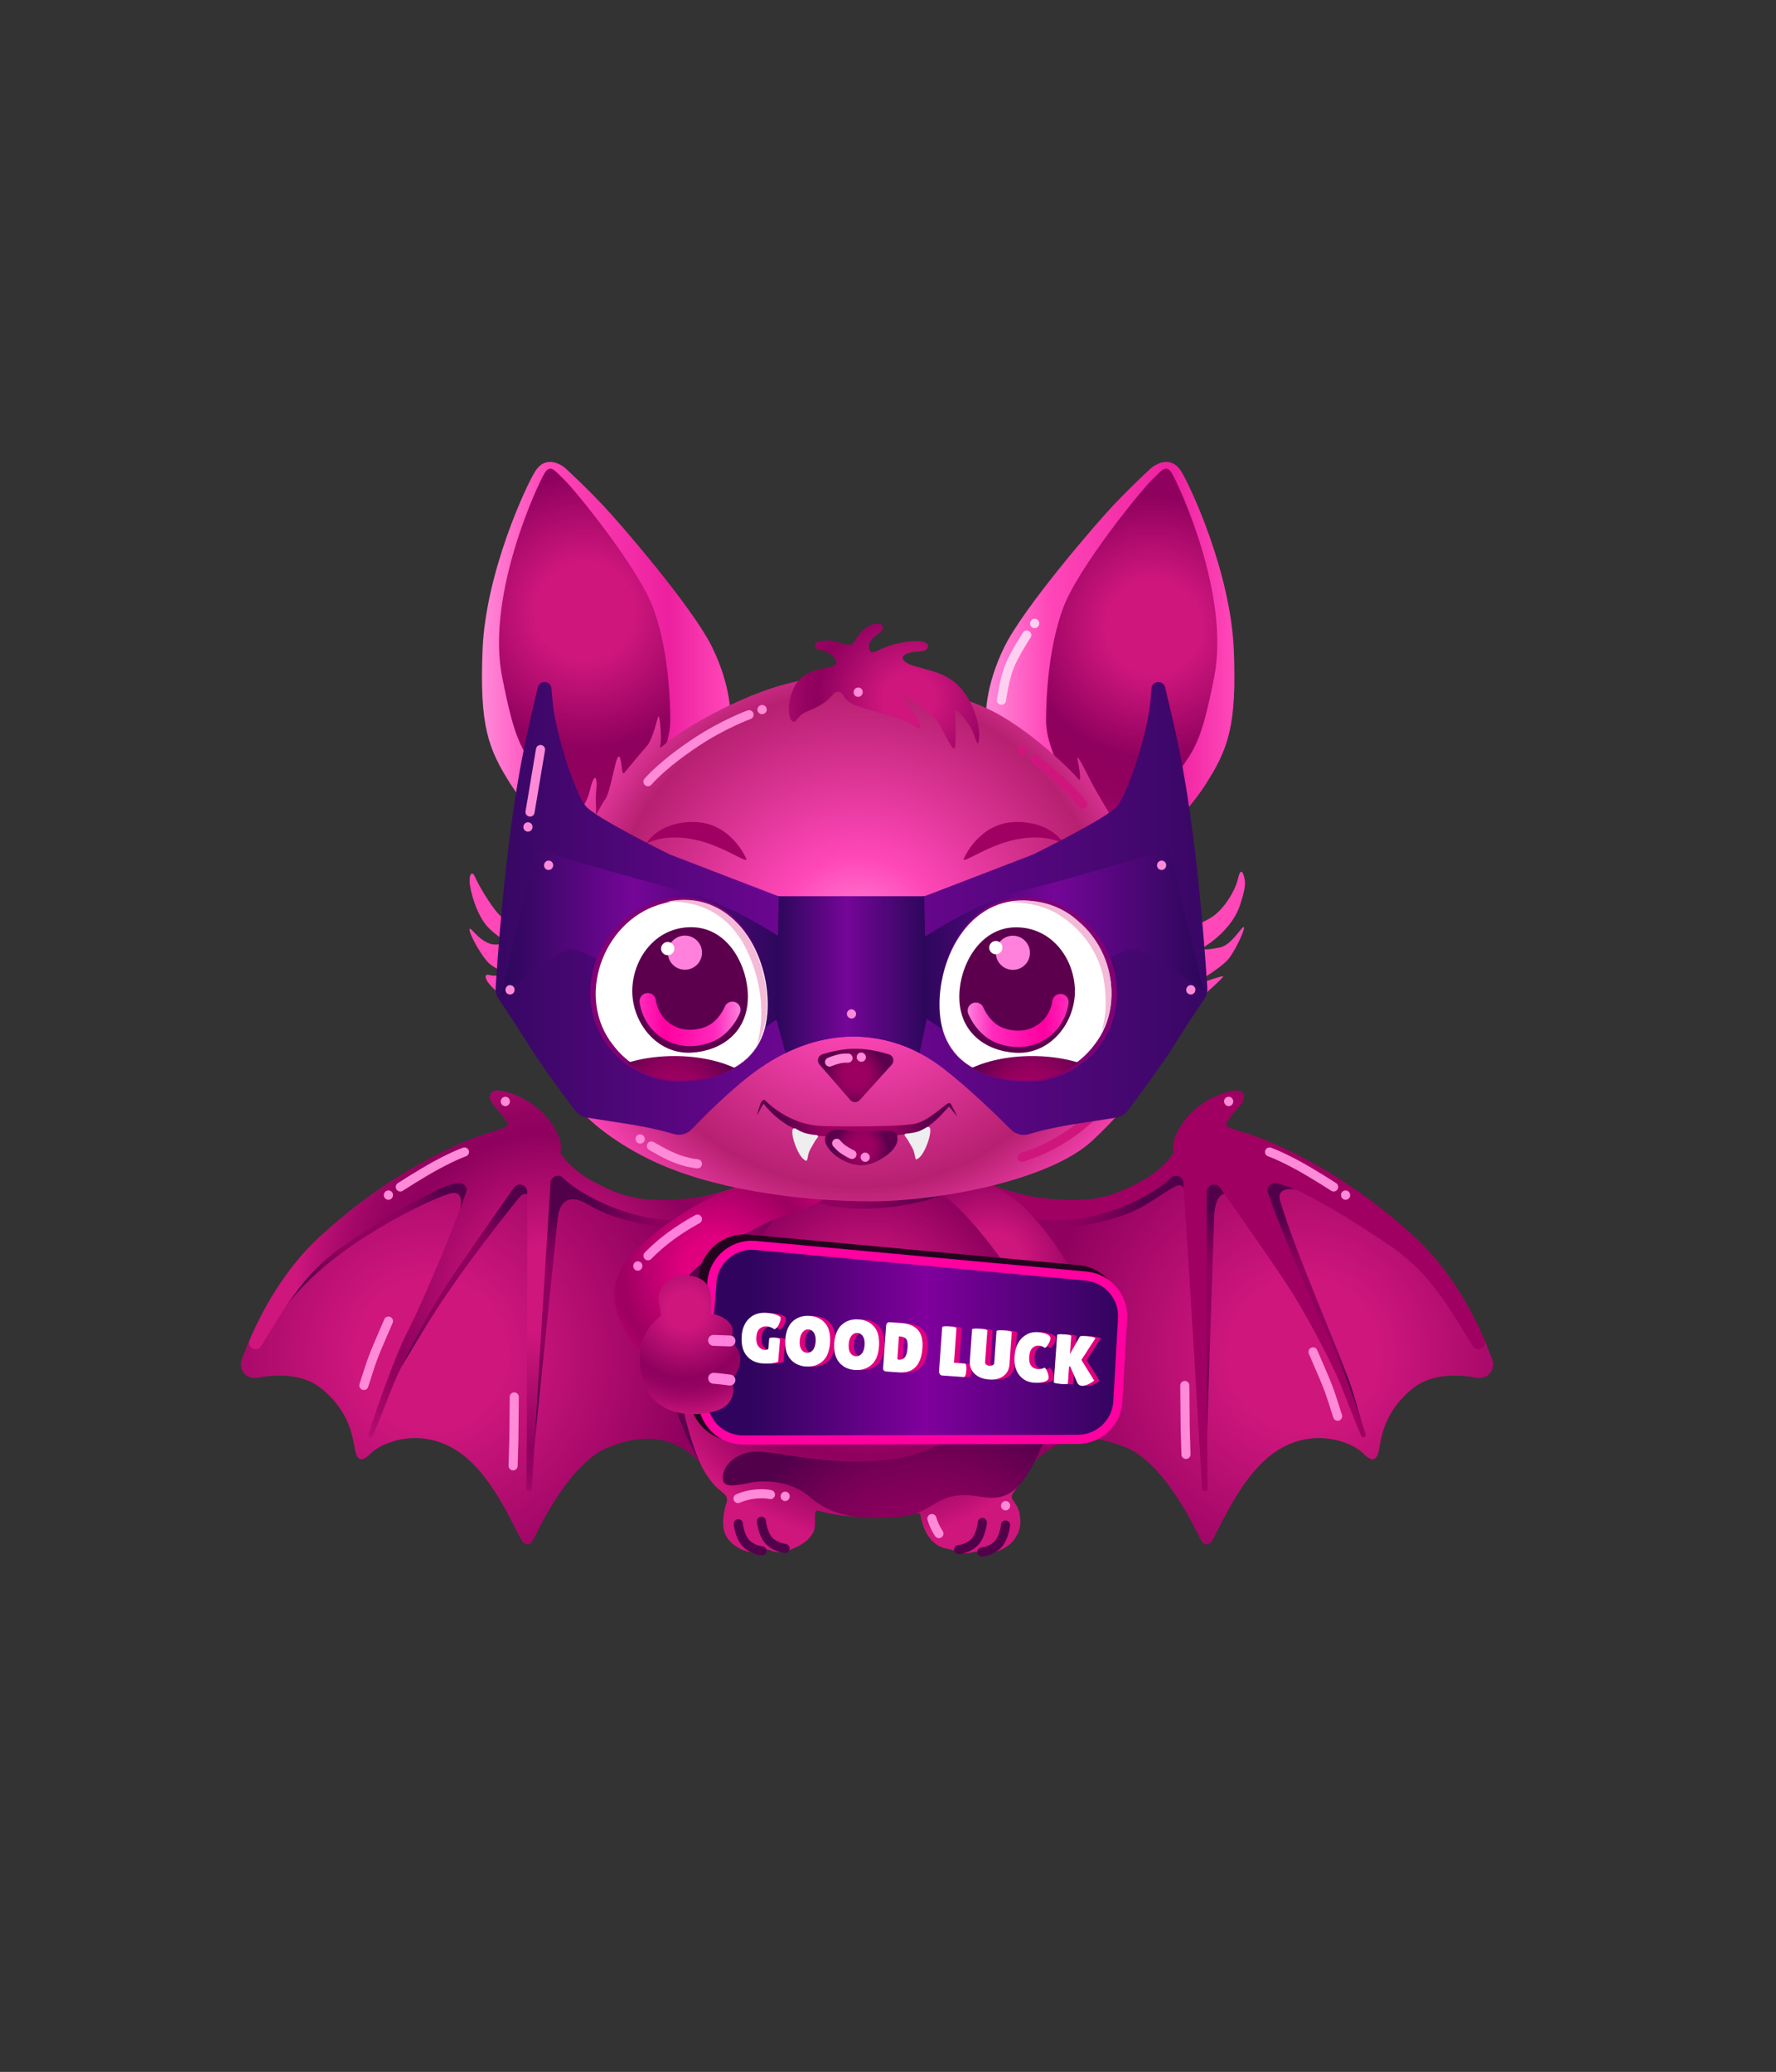 <?xml version="1.0" encoding="utf-8"?>
<svg xmlns="http://www.w3.org/2000/svg" xmlns:xlink="http://www.w3.org/1999/xlink" id="Layer_1" data-name="Layer 1" viewBox="0 0 831.23 969.51">
  <rect x="0" y="0" width="831.23" height="969.51" fill="#333333" stroke="none"/>
  <defs>
    <style>
      .cls-1 {
        stroke: #53004b;
      }

      .cls-1, .cls-2, .cls-3, .cls-4, .cls-5, .cls-6, .cls-7, .cls-8, .cls-9, .cls-10, .cls-11 {
        fill: none;
      }

      .cls-1, .cls-2, .cls-3, .cls-4, .cls-6, .cls-7, .cls-8, .cls-9, .cls-10, .cls-11 {
        stroke-linecap: round;
        stroke-linejoin: round;
      }

      .cls-1, .cls-2, .cls-4, .cls-10, .cls-11 {
        stroke-width: 4.26px;
      }

      .cls-12 {
        fill: url(#linear-gradient-12);
      }

      .cls-12, .cls-13, .cls-14, .cls-15, .cls-16, .cls-17, .cls-18, .cls-19, .cls-20, .cls-21, .cls-5, .cls-22, .cls-23, .cls-24, .cls-25, .cls-26, .cls-27, .cls-28, .cls-29, .cls-30, .cls-31, .cls-32, .cls-33, .cls-34, .cls-35, .cls-36, .cls-37, .cls-38, .cls-39, .cls-40, .cls-41, .cls-42, .cls-43, .cls-44, .cls-45, .cls-46, .cls-47, .cls-48, .cls-49, .cls-50, .cls-51, .cls-52, .cls-53, .cls-54, .cls-55, .cls-56, .cls-57, .cls-58, .cls-59, .cls-60, .cls-61 {
        stroke-width: 0px;
      }

      .cls-13 {
        fill: #f3bbd8;
      }

      .cls-2 {
        stroke: #ff8ad8;
      }

      .cls-14 {
        fill: url(#radial-gradient-16);
      }

      .cls-15 {
        fill: url(#linear-gradient);
      }

      .cls-3 {
        stroke-width: 5.11px;
      }

      .cls-3, .cls-4 {
        stroke: #ff81db;
      }

      .cls-16 {
        fill: url(#linear-gradient-6);
      }

      .cls-17 {
        fill: url(#radial-gradient-8);
      }

      .cls-18 {
        fill: #53004b;
      }

      .cls-19 {
        fill: url(#radial-gradient-13);
      }

      .cls-20 {
        fill: url(#radial-gradient-12);
      }

      .cls-21 {
        fill: #ff8ad8;
      }

      .cls-22 {
        fill: url(#radial-gradient-27);
      }

      .cls-62 {
        clip-path: url(#clippath-1);
      }

      .cls-6 {
        stroke: url(#linear-gradient-11);
      }

      .cls-6, .cls-7, .cls-8, .cls-9 {
        stroke-width: 7.67px;
      }

      .cls-23 {
        fill: url(#radial-gradient-22);
      }

      .cls-7 {
        stroke: url(#linear-gradient-10);
      }

      .cls-8 {
        stroke: url(#linear-gradient-4);
      }

      .cls-24 {
        fill: url(#radial-gradient-19);
      }

      .cls-25 {
        fill: url(#radial-gradient-20);
      }

      .cls-26 {
        fill: #fff;
      }

      .cls-27 {
        fill: #e0007f;
      }

      .cls-28 {
        fill: url(#radial-gradient-25);
      }

      .cls-29 {
        fill: url(#linear-gradient-2);
      }

      .cls-30 {
        fill: url(#radial-gradient-17);
      }

      .cls-31 {
        fill: #23031d;
      }

      .cls-32 {
        fill: url(#radial-gradient-21);
      }

      .cls-9 {
        stroke: url(#linear-gradient-5);
      }

      .cls-33 {
        fill: #770071;
      }

      .cls-34 {
        fill: url(#linear-gradient-7);
      }

      .cls-35 {
        fill: url(#radial-gradient-2);
      }

      .cls-36 {
        fill: #ebbed8;
      }

      .cls-37 {
        fill: url(#radial-gradient-7);
      }

      .cls-38 {
        fill: url(#linear-gradient-3);
      }

      .cls-39 {
        fill: #eee;
      }

      .cls-40 {
        fill: #ff5ffd;
      }

      .cls-41 {
        fill: url(#radial-gradient-26);
      }

      .cls-63 {
        clip-path: url(#clippath);
      }

      .cls-42 {
        fill: #ff00a1;
      }

      .cls-43 {
        fill: url(#radial-gradient-5);
      }

      .cls-44 {
        fill: url(#radial-gradient-24);
      }

      .cls-45 {
        fill: url(#linear-gradient-9);
      }

      .cls-46 {
        fill: url(#radial-gradient);
      }

      .cls-10 {
        stroke: #ce167d;
      }

      .cls-47 {
        fill: url(#radial-gradient-14);
      }

      .cls-11 {
        stroke: #ffcff1;
      }

      .cls-48 {
        fill: url(#linear-gradient-8);
      }

      .cls-49 {
        fill: url(#radial-gradient-18);
      }

      .cls-50 {
        fill: url(#radial-gradient-10);
      }

      .cls-51 {
        fill: url(#radial-gradient-6);
      }

      .cls-52 {
        fill: url(#radial-gradient-15);
      }

      .cls-53 {
        fill: #ff81db;
      }

      .cls-54 {
        fill: url(#radial-gradient-9);
      }

      .cls-55 {
        fill: url(#radial-gradient-3);
      }

      .cls-56 {
        fill: url(#radial-gradient-11);
      }

      .cls-57 {
        fill: #820075;
      }

      .cls-58 {
        fill: #5c004e;
      }

      .cls-59 {
        fill: #9f0061;
      }

      .cls-60 {
        fill: url(#radial-gradient-4);
      }

      .cls-61 {
        fill: url(#radial-gradient-23);
      }
    </style>
    <radialGradient id="radial-gradient" cx="201.5" cy="633.82" fx="201.5" fy="633.82" r="200.25" gradientUnits="userSpaceOnUse">
      <stop offset=".18" stop-color="#ce167d"/>
      <stop offset=".62" stop-color="#8f015e"/>
      <stop offset=".7" stop-color="#940260"/>
      <stop offset=".81" stop-color="#a40868"/>
      <stop offset=".93" stop-color="#be1075"/>
      <stop offset=".99" stop-color="#ce167d"/>
    </radialGradient>
    <radialGradient id="radial-gradient-2" cx="8397.38" cy="896.79" fx="8397.38" fy="896.79" r="47.72" gradientTransform="translate(8700.32 301.59) rotate(-176.01) scale(1 -1)" gradientUnits="userSpaceOnUse">
      <stop offset=".31" stop-color="#8f015e"/>
      <stop offset=".45" stop-color="#89005c"/>
      <stop offset=".63" stop-color="#790057"/>
      <stop offset=".84" stop-color="#5f004f"/>
      <stop offset=".92" stop-color="#53004b"/>
    </radialGradient>
    <radialGradient id="radial-gradient-3" cx="6701.41" cy="3938.66" fx="6701.41" fy="3938.66" r="45.33" gradientTransform="translate(7311.39 3762.86) rotate(-125.53) scale(1 -1)" xlink:href="#radial-gradient-2"/>
    <radialGradient id="radial-gradient-4" cx="5308.28" cy="4632.45" fx="5308.28" fy="4632.45" r="41.93" gradientTransform="translate(5898.63 4687.52) rotate(-103.22) scale(1 -1)" xlink:href="#radial-gradient-2"/>
    <radialGradient id="radial-gradient-5" cx="330.79" cy="567.25" fx="330.79" fy="567.25" r="58.7" gradientTransform="matrix(1,0,0,1,0,0)" xlink:href="#radial-gradient-2"/>
    <radialGradient id="radial-gradient-6" cx="256.76" cy="604" fx="256.76" fy="604" r="119.27" xlink:href="#radial-gradient"/>
    <radialGradient id="radial-gradient-7" cx="8097.47" cy="633.82" fx="8097.47" fy="633.82" r="200.25" gradientTransform="translate(8707.53) rotate(-180) scale(1 -1)" xlink:href="#radial-gradient"/>
    <radialGradient id="radial-gradient-8" cx="8137.47" cy="610.93" fx="8137.47" fy="610.93" r="47.62" gradientTransform="translate(8707.53) rotate(-180) scale(1 -1)" xlink:href="#radial-gradient-2"/>
    <radialGradient id="radial-gradient-9" cx="8095.88" cy="610.26" fx="8095.88" fy="610.26" r="46.1" gradientTransform="translate(8707.53) rotate(-180) scale(1 -1)" xlink:href="#radial-gradient-2"/>
    <radialGradient id="radial-gradient-10" cx="8226.76" cy="567.25" fx="8226.76" fy="567.25" r="58.7" gradientTransform="translate(8707.53) rotate(-180) scale(1 -1)" xlink:href="#radial-gradient-2"/>
    <radialGradient id="radial-gradient-11" cx="361.1" cy="634.68" fx="361.1" fy="634.68" r="60.06" gradientTransform="matrix(1,0,0,1,0,0)" xlink:href="#radial-gradient-2"/>
    <radialGradient id="radial-gradient-12" cx="406.41" cy="616.2" fx="406.41" fy="616.2" r="105.58" xlink:href="#radial-gradient"/>
    <radialGradient id="radial-gradient-13" cx="351.54" cy="588.85" fx="351.54" fy="588.85" r="28.36" gradientTransform="matrix(1,0,0,1,0,0)" xlink:href="#radial-gradient-2"/>
    <radialGradient id="radial-gradient-14" cx="464.38" cy="588.85" fx="464.38" fy="588.85" r="28.36" gradientTransform="matrix(1,0,0,1,0,0)" xlink:href="#radial-gradient-2"/>
    <linearGradient id="linear-gradient" x1="372.63" y1="562.43" x2="441.06" y2="562.43" gradientUnits="userSpaceOnUse">
      <stop offset=".31" stop-color="#8f015e"/>
      <stop offset=".45" stop-color="#89005c"/>
      <stop offset=".63" stop-color="#790057"/>
      <stop offset=".84" stop-color="#5f004f"/>
      <stop offset=".92" stop-color="#53004b"/>
    </linearGradient>
    <radialGradient id="radial-gradient-15" cx="432.91" cy="750.28" fx="432.91" fy="750.28" r="101.28" gradientTransform="matrix(1,0,0,1,0,0)" xlink:href="#radial-gradient-2"/>
    <radialGradient id="radial-gradient-16" cx="463.85" cy="591.73" fx="463.85" fy="591.73" r="69.89" gradientUnits="userSpaceOnUse">
      <stop offset=".22" stop-color="#ce167d"/>
      <stop offset=".64" stop-color="#8f015e"/>
      <stop offset="1" stop-color="#ce167d"/>
    </radialGradient>
    <radialGradient id="radial-gradient-17" cx="296.06" cy="2727.41" fx="296.06" fy="2727.41" r="71.61" gradientTransform="translate(1003.28 -2066.08) rotate(20.28)" gradientUnits="userSpaceOnUse">
      <stop offset=".22" stop-color="#e0007f"/>
      <stop offset=".64" stop-color="#9c0060"/>
      <stop offset="1" stop-color="#e0007f"/>
    </radialGradient>
    <linearGradient id="linear-gradient-2" x1="461.44" y1="311.99" x2="577.75" y2="311.99" gradientUnits="userSpaceOnUse">
      <stop offset="0" stop-color="#ff8ad8"/>
      <stop offset=".25" stop-color="#ff47b8"/>
      <stop offset=".75" stop-color="#ed209f"/>
      <stop offset=".99" stop-color="#ff47b8"/>
    </linearGradient>
    <radialGradient id="radial-gradient-18" cx="539.8" cy="293.4" fx="539.8" fy="293.4" r="102.44" gradientUnits="userSpaceOnUse">
      <stop offset=".22" stop-color="#ce167d"/>
      <stop offset=".6" stop-color="#8f015e"/>
      <stop offset=".78" stop-color="#91015e"/>
      <stop offset=".85" stop-color="#980462"/>
      <stop offset=".91" stop-color="#a40868"/>
      <stop offset=".96" stop-color="#b60e71"/>
      <stop offset="1" stop-color="#cc157c"/>
      <stop offset="1" stop-color="#ce167d"/>
    </radialGradient>
    <linearGradient id="linear-gradient-3" x1="225.57" y1="311.99" x2="341.88" y2="311.99" xlink:href="#linear-gradient-2"/>
    <radialGradient id="radial-gradient-19" cx="273.82" cy="286.21" fx="273.82" fy="286.21" r="106.56" xlink:href="#radial-gradient-18"/>
    <radialGradient id="radial-gradient-20" cx="401.23" cy="439.47" fx="401.23" fy="439.47" r="154.88" gradientUnits="userSpaceOnUse">
      <stop offset="0" stop-color="#ff8ad8"/>
      <stop offset=".25" stop-color="#ff47b8"/>
      <stop offset=".75" stop-color="#b72071"/>
      <stop offset=".99" stop-color="#ff47b8"/>
    </radialGradient>
    <radialGradient id="radial-gradient-21" cx="8603" cy="326.96" fx="8603" fy="326.96" r="69.03" gradientTransform="translate(9028.53) rotate(-180) scale(1 -1)" xlink:href="#radial-gradient"/>
    <radialGradient id="radial-gradient-22" cx="401.07" cy="522.52" fx="401.07" fy="522.52" r="35.43" gradientUnits="userSpaceOnUse">
      <stop offset=".31" stop-color="#9c0060"/>
      <stop offset=".45" stop-color="#96005e"/>
      <stop offset=".62" stop-color="#860059"/>
      <stop offset=".82" stop-color="#6c0052"/>
      <stop offset=".92" stop-color="#5c004e"/>
    </radialGradient>
    <linearGradient id="linear-gradient-4" x1="311.71" y1="474.45" x2="360.83" y2="474.45" xlink:href="#linear-gradient-2"/>
    <linearGradient id="linear-gradient-5" x1="440.11" y1="474.45" x2="489.24" y2="474.45" xlink:href="#linear-gradient-2"/>
    <radialGradient id="radial-gradient-23" cx="400.47" cy="503.22" fx="400.47" fy="503.22" r="15.3" xlink:href="#radial-gradient-22"/>
    <linearGradient id="linear-gradient-6" x1="602.12" y1="425.09" x2="148.39" y2="425.09" gradientUnits="userSpaceOnUse">
      <stop offset="0" stop-color="#2b075a"/>
      <stop offset=".47" stop-color="#750698"/>
      <stop offset=".88" stop-color="#2b075a"/>
    </linearGradient>
    <linearGradient id="linear-gradient-7" x1="430.77" y1="444.27" x2="563.34" y2="444.27" gradientUnits="userSpaceOnUse">
      <stop offset="0" stop-color="#2b075a"/>
      <stop offset=".47" stop-color="#750698"/>
      <stop offset="1" stop-color="#2b075a"/>
    </linearGradient>
    <linearGradient id="linear-gradient-8" x1="234.31" y1="444.27" x2="366.88" y2="444.27" xlink:href="#linear-gradient-7"/>
    <linearGradient id="linear-gradient-9" x1="363.3" y1="456.12" x2="433.75" y2="456.12" xlink:href="#linear-gradient-7"/>
    <radialGradient id="radial-gradient-24" cx="403.12" cy="536.93" fx="403.12" fy="536.93" r="13.35" xlink:href="#radial-gradient-22"/>
    <clipPath id="clippath">
      <path class="cls-5" d="M439.39,470.04c0,25.38,17.38,34.34,38.18,35.51,24.46,1.37,43.67-18.14,43.67-40.42,0-22.29-17.15-44.47-42.98-44.47-25.61,0-38.87,27.1-38.87,49.39Z"/>
    </clipPath>
    <radialGradient id="radial-gradient-25" cx="12002.01" cy="515.37" fx="12002.01" fy="515.37" r="33.16" gradientTransform="translate(12485.09) rotate(-180) scale(1 -1)" xlink:href="#radial-gradient-22"/>
    <linearGradient id="linear-gradient-10" x1="452.9" y1="477.52" x2="500.16" y2="477.52" gradientUnits="userSpaceOnUse">
      <stop offset="0" stop-color="#ff81db"/>
      <stop offset=".25" stop-color="#ff2abb"/>
      <stop offset=".75" stop-color="#ff00a1"/>
      <stop offset=".99" stop-color="#ff2abb"/>
    </linearGradient>
    <linearGradient id="linear-gradient-11" x1="8509.34" y1="477.1" x2="8556.6" y2="477.1" gradientTransform="translate(8855.94) rotate(-180) scale(1 -1)" xlink:href="#linear-gradient-10"/>
    <clipPath id="clippath-1">
      <path class="cls-5" d="M359.31,470.04c0,25.38-17.38,34.34-38.18,35.51-24.46,1.37-43.67-18.14-43.67-40.42s17.15-44.47,42.98-44.47,38.87,27.1,38.87,49.39Z"/>
    </clipPath>
    <radialGradient id="radial-gradient-26" cx="315.63" cy="515.37" fx="315.63" fy="515.37" r="33.16" xlink:href="#radial-gradient-22"/>
    <linearGradient id="linear-gradient-12" x1="2861.37" y1="2130.62" x2="3057.87" y2="2130.62" gradientTransform="translate(3386.8 2758.86) rotate(-180)" gradientUnits="userSpaceOnUse">
      <stop offset="0" stop-color="#30045e"/>
      <stop offset=".47" stop-color="#80009d"/>
      <stop offset=".88" stop-color="#30045e"/>
    </linearGradient>
    <radialGradient id="radial-gradient-27" cx="320.73" cy="613.01" fx="320.73" fy="613.01" r="51.07" xlink:href="#radial-gradient"/>
  </defs>
  <g>
    <g>
      <g>
        <path class="cls-46" d="M396.99,530.69s-42.67,25.45-71.55,29.77c-23.89,3.58-34.6-.41-48.02-7.68-8.4-4.55-16.3-12.08-15.19-14.25.48-.93.69-6.67-5.65-14.89-6.34-8.22-16.15-11.26-22.26-12.43-6.11-1.17-4.9,2.52-3.26,5.1s5.52,7.26,6.71,9.56c.98,1.89-7.48,3.51-13.12,5.62s-53.05,26.85-75.7,47.9c-19.64,18.25-30.69,42.77-35.83,56.91-1.69,4.63,2.3,9.31,7.15,8.41,8.75-1.62,21.01-2.14,29.69,4.68,14.93,11.73,15.28,25.5,16.34,29.77,1.07,4.26,3.06,5.16,7.17.98,5.39-5.49,23.99-12.79,41.58-.53,17.59,12.26,27.62,41.01,30.15,42.42,2.53,1.41,3.37.56,5.62-3.94,2.25-4.5,16.18-33.61,33.74-40.76,18.54-7.56,32.05-4.5,43.86,7.59,11.81,12.09,15.46,23.05,17.43,23.9s.84-1.69,7.03-9c6.18-7.31,17.15-20.52,30.36-22.49,13.21-1.97,10.96,0,10.96,0l2.8-146.63Z"/>
        <path class="cls-35" d="M270.98,556.75l3.82,6.65c-4.66-2.9-12.72-4.96-13.84,7.23l-11.02,107.16s4.06-128.46,5.13-132.28c1.07-3.82,16.61,5.35,15.91,11.25Z"/>
        <path class="cls-55" d="M251.09,563.2s-3.84-8.13-8.29-2.6c-14.18,17.67-30.41,38.8-43.35,59.8-8.28,13.44-19.95,33.25-19.95,33.25,0,0,52.45-106.43,62.92-109.86,4.8-1.57,8.99,15.79,8.67,19.41Z"/>
        <path class="cls-60" d="M215.31,565.86s2.79-9.91-5.24-7.21c-10.37,3.49-34.8,15.44-54.19,30.68-20.72,16.28-26.45,28.86-26.45,28.86,0,0,8.15-18.39,17.66-26.48,21.32-18.11,57.79-51.1,69-48.76,11.69,2.44.88,19.68-.79,22.91Z"/>
        <path class="cls-43" d="M256.31,558.43s1.21-4.62,3.93-3.75c4.67,1.48,13.28,9.3,24.19,13.45,16.17,6.15,38.71,8.4,47.28,4.63,8.57-3.76,34.42-18.44,43.71-19.44,9.29-1,17.07,16.31,18.07,27.61,1,11.29,8.28,24.59,12.3,18.57,4.02-6.02-7.28-66-7.28-66,0,0-53.71,32.12-72.28,32.63-18.57.5-41.8-1.75-59.48-17.23-7.29-6.39-9.03-11.38-11.04-9.12s.6,18.66.6,18.66Z"/>
        <path class="cls-51" d="M396.99,538.25s-48.76,31.44-75.51,32.77c-26.75,1.34-49.47-12.54-55.74-17.84-.64-.54-1.42-1.26-2.23-2.05-2.11-2.04-5.65-.66-5.83,2.27-1.31,20.76-4.87,77.06-5.53,89.18-.57,10.39-2.09,35.3-3.23,53.97-.1,1.64-2.54,1.55-2.53-.09,0-.56.01-1.12.02-1.69.22-13.6.36-100.8.38-108.83,0-4.91,0-18.43,0-28.18,0-3.37-4.33-4.74-6.27-1.99-9.74,13.79-28.03,39.89-34.3,50.01-8.7,14.05-19.39,35.02-22.47,42.92-1.57,4.02-7.32,18.75-9.29,23.23-.56,1.27-2.5.44-2.07-.87,4.45-13.42,12.37-36.28,18.44-48.11,8.92-17.39,24.75-56.85,26.53-62.87.14-.47.38-1.11.67-1.82,1.09-2.68.18-8.6-15.65-.35-6.82,3.55-20.6,10.78-41.64,25.14-19.53,13.32-28.61,31.11-38.35,46.57-.06.1-.12.19-.19.29-2.05,3.13-6.86.56-5.37-2.88,6.08-14.09,16.33-32.83,32.12-47.65,33.97-31.88,68.33-45.54,75.7-47.9,7.37-2.36,5.61-1.8,7.37-2.36,1.76-.57,5.98-1.58,5.75-3.26-.23-1.68-6.63-8.02-7.94-10.57-1.29-2.52-.33-5.65,4.45-4.94,6.26.92,15.77,5.21,22.3,13.29,6.53,8.09,6.46,13.93,5.65,14.89-.81.97,6.29,9.67,15.19,14.25,13.18,6.78,21.58,10.78,48.02,7.68,26-3.05,71.55-29.77,71.55-29.77v7.56Z"/>
      </g>
      <line class="cls-2" x1="181.78" y1="559.29" x2="181.81" y2="559.16"/>
      <line class="cls-2" x1="236.5" y1="515.46" x2="236.53" y2="515.33"/>
      <path class="cls-2" d="M187.36,555.4s9.77-6.3,16.75-10.09c8.66-4.7,13.28-6.26,13.28-6.26"/>
      <path class="cls-2" d="M181.81,618.19l-5,11.63c-1.55,3.6-2.92,7.27-4.12,11l-2.4,7.48"/>
      <path class="cls-2" d="M240.14,685.9l.37-12.58c.07-7,.18-19.66.18-19.66"/>
    </g>
    <g>
      <g>
        <path class="cls-37" d="M414.58,530.69s42.67,25.45,71.55,29.77c23.89,3.58,34.6-.41,48.02-7.68,8.4-4.55,16.3-12.08,15.19-14.25-.48-.93-.69-6.67,5.65-14.89,6.34-8.22,16.15-11.26,22.26-12.43,6.11-1.17,4.9,2.52,3.26,5.1s-5.52,7.26-6.71,9.56c-.98,1.89,7.48,3.51,13.12,5.62,5.64,2.11,53.05,26.85,75.7,47.9,19.64,18.25,30.69,42.77,35.83,56.91,1.69,4.63-2.3,9.31-7.15,8.41-8.75-1.62-21.01-2.14-29.69,4.68-14.93,11.73-15.28,25.5-16.34,29.77-1.07,4.26-3.06,5.16-7.17.98-5.39-5.49-23.99-12.79-41.58-.53-17.59,12.26-27.62,41.01-30.15,42.42-2.53,1.41-3.37.56-5.62-3.94-2.25-4.5-16.18-33.61-33.74-40.76-18.54-7.56-32.05-4.5-43.86,7.59s-15.46,23.05-17.43,23.9c-1.97.84-.84-1.69-7.03-9-6.18-7.31-17.15-20.52-30.36-22.49-13.21-1.97-10.96,0-10.96,0l-2.8-146.63Z"/>
        <path class="cls-17" d="M577.26,555.4l2.35,7.69c-5.42-7.69-11.11-5.39-11.38,6.85l-3.54,107.67s-4.89-128.43-4.09-132.32,16.95,4.18,16.66,10.12Z"/>
        <path class="cls-54" d="M606.06,556.55s-8.85-1.6-6.93,5.23c6.14,21.81,29.55,75.05,33.65,88.31,4.66,15.08,5.47,19.69,5.47,19.69,0,0-50.76-112.94-53.02-117.45-2.26-4.52,18.07,1.86,20.83,4.23Z"/>
        <path class="cls-50" d="M555.26,558.43s-1.21-4.62-3.93-3.75c-4.67,1.48-13.28,9.3-24.19,13.45-16.17,6.15-38.71,8.4-47.28,4.63-8.57-3.76-34.42-18.44-43.71-19.44-9.29-1-17.07,16.31-18.07,27.61-1,11.29-8.28,24.59-12.3,18.57-4.02-6.02,7.28-66,7.28-66,0,0,53.71,32.12,72.28,32.63,18.57.5,41.8-1.75,59.48-17.23,7.29-6.39,9.03-11.38,11.04-9.12,2.01,2.26-.6,18.66-.6,18.66Z"/>
        <path class="cls-59" d="M414.58,538.25s48.76,31.44,75.51,32.77c26.75,1.34,49.47-12.54,55.74-17.84.64-.54,1.42-1.26,2.23-2.05,2.11-2.04,5.65-.66,5.83,2.27,1.31,20.76,4.87,77.06,5.53,89.18.57,10.39,2.09,35.3,3.23,53.97.1,1.64,2.54,1.55,2.53-.09,0-.56-.01-1.12-.02-1.69-.22-13.6-.36-100.8-.38-108.83,0-4.91,0-18.43,0-28.18,0-3.37,4.33-4.74,6.27-1.99,9.74,13.79,28.03,39.89,34.3,50.01,8.7,14.05,19.39,35.02,22.47,42.92,1.57,4.02,7.32,18.75,9.29,23.23.56,1.27,2.5.44,2.07-.87-4.45-13.42-12.37-36.28-18.44-48.11-8.92-17.39-24.75-56.85-26.53-62.87-.14-.47-.38-1.11-.67-1.82-1.09-2.68,1.43-5.43,4.21-4.59,3.76,1.14,8.23,2.65,11.45,4.24,6.89,3.41,20.6,10.78,41.64,25.14,19.53,13.32,28.61,31.11,38.35,46.57.06.1.12.19.19.29,2.05,3.13,6.86.56,5.37-2.88-6.08-14.09-16.33-32.83-32.12-47.65-33.97-31.88-68.33-45.54-75.7-47.9-7.37-2.36-5.61-1.8-7.37-2.36-1.76-.57-5.98-1.58-5.75-3.26.23-1.68,6.63-8.02,7.94-10.57,1.29-2.52.33-5.65-4.45-4.94-6.26.92-15.77,5.21-22.3,13.29-6.53,8.09-6.46,13.93-5.65,14.89.81.97-6.29,9.67-15.19,14.25-13.18,6.78-21.58,10.78-48.02,7.68-26-3.05-71.55-29.77-71.55-29.77v7.56Z"/>
      </g>
      <line class="cls-2" x1="629.79" y1="559.29" x2="629.76" y2="559.16"/>
      <line class="cls-2" x1="575.07" y1="515.46" x2="575.04" y2="515.33"/>
      <path class="cls-2" d="M624.21,555.4s-9.77-6.3-16.75-10.09c-8.66-4.7-13.28-6.26-13.28-6.26"/>
      <path class="cls-2" d="M614.54,632.58l5,11.63c1.55,3.6,2.92,7.27,4.12,11l2.4,7.48"/>
      <path class="cls-2" d="M555.08,680.55l-.37-12.58c-.07-7-.18-19.66-.18-19.66"/>
    </g>
  </g>
  <g>
    <g>
      <path class="cls-56" d="M356.39,563.5s-41.04,26.51-44.75,54.69c-3.71,28.18,9.34,54.33,15.73,65.7,6.39,11.37,10.77,9.85,15.31,7.84,4.54-2.01-24.39-42.79-10.97-66.47,13.42-23.67,43.87-73.32,24.68-61.76Z"/>
      <path class="cls-20" d="M372.5,554.54s-30.66,17.65-44.79,47.08c-9.49,19.76-11.92,42.61-6.77,62.63,5.14,20.02,9.29,25.76,12.85,30.04,3.42,4.12,7.54,4.86,6.25,8.9s-3.12,11.76.55,16.72c3.67,4.96,10.29,6.98,13.04,6.43s4.04-2.02,6.8-.92c2.76,1.1,5.69,1.47,10.29-.55s8.01-4.04,9.98-8.08c1.96-4.04-.77-10.81,2.41-9.89,7.63,2.21,15.02,2.87,24.94,3.17,12.65.39,22.38-3.01,22.6-1.68.29,1.82,2.45,14.78,12.64,16.3,4.36.65,6.35,3.14,11.57,1.74,2.9-.78,6.85-.29,9.06-.11,2.2.18,7.66-1.82,10.6-5.68s3.67-7.9,2.57-12.86c-1.1-4.96-4.78-6.06-3.12-8.82s11.02-14.14,15.43-26.45c4.41-12.31,7.17-39.27,7.28-52.95.22-27.56-28.49-56.05-45.52-64.72-17.03-8.67-54.34-15.16-78.65-.31Z"/>
      <path class="cls-19" d="M373.67,555.46s-7.93,9.93-18.29,24.47c-8.08,11.35-14,29.7-14.22,39.59-.22,9.89-19.79-8.36-7.92-27.04,11.87-18.69,27.94-38.28,40.43-37.01Z"/>
      <path class="cls-47" d="M442.25,555.46s7.93,9.93,18.29,24.47c8.08,11.35,14,29.7,14.22,39.59.22,9.89,19.79-8.36,7.92-27.04-11.87-18.69-27.94-38.28-40.43-37.01Z"/>
      <path class="cls-15" d="M372.63,560.2s15.77,5.92,34.01,5.38c19.69-.58,34.42-6.35,34.42-6.35l-68.43.97Z"/>
      <path class="cls-52" d="M470.66,575.48s15.63,39.7,7.7,57.76c-7.93,18.07-28.59,45.62-61.21,49.67-32.62,4.05-57.42-5.67-67.1-3.24-9.68,2.43-12.11,9.02-11.71,12.61.41,3.6,4.89,3.2,12.41,1.6,7.52-1.6,19.87-.76,28.1,6.45,13.16,11.53,29.48,10.31,42.19,9.42,16.52-1.16,16.58-13.18,37.79-9.4,12.45,2.22,18.45-2.56,26.41-18.38,4.36-8.67,11.03-26.12,10.16-44.12-.88-18-24.74-62.37-24.74-62.37Z"/>
      <path class="cls-14" d="M425.57,541.5c5.12.73,40.2,10.23,53.35,23.02,13.16,12.79,27.77,35.45,29.23,47.14,1.46,11.69-3.29,18.64-10.6,25.58-7.31,6.94-15.35,8.04-16.44,11.69-1.1,3.65-5.12,10.6-12.42,12.42s-14.25-2.92-17.91-8.77c-3.65-5.85-6.83-16.31-2.92-24.12,2.59-5.17,9.14-8.77,13.89-7.67s3.65,5.12,7.67,1.46c4.02-3.65,12.06-8.77,8.04-18.64-4.02-9.87-28.37-41.39-38.92-46.23-10.55-4.84-12.97-15.9-12.97-15.9"/>
      <path class="cls-1" d="M464.18,656.55s5.23-.76,8.18-3.38c4.91-4.38,4.77-10.96,4.77-10.96"/>
      <line class="cls-1" x1="475.23" y1="634.78" x2="475.26" y2="634.65"/>
      <line class="cls-2" x1="367.47" y1="700.24" x2="367.5" y2="700.11"/>
      <line class="cls-2" x1="454.22" y1="632.7" x2="454.25" y2="632.58"/>
      <line class="cls-2" x1="313.62" y1="608.27" x2="313.58" y2="608.15"/>
      <path class="cls-2" d="M316.41,602.07s2.55-5.96,6.95-12.58,8.84-11.53,8.84-11.53"/>
      <path class="cls-1" d="M367.48,724.55s-4.27-.31-7.42-3.46c-3.14-3.15-3.68-9.22-3.68-9.22"/>
      <path class="cls-1" d="M356.65,725.68s-4.27-.31-7.42-3.46c-3.14-3.15-3.68-9.22-3.68-9.22"/>
      <path class="cls-1" d="M448.68,725.12s4.27-.31,7.42-3.46,3.68-9.22,3.68-9.22"/>
      <path class="cls-1" d="M459.52,726.25s4.27-.31,7.42-3.46c3.14-3.15,3.68-9.22,3.68-9.22"/>
      <path class="cls-2" d="M345.43,701.21s3.09-1.52,7.48-2.02c4.86-.56,7.69.18,7.69.18"/>
      <line class="cls-2" x1="470.64" y1="704.63" x2="470.67" y2="704.5"/>
      <path class="cls-2" d="M439.44,717.61s-2.03-2.78-3.28-7.03"/>
      <g>
        <path class="cls-30" d="M392.6,556.51c-5.05-1.09-41.25-4.34-58.02,3.1-16.77,7.44-38.34,23.62-43.76,34.08-5.42,10.46-3.38,18.62,1.07,27.67,4.45,9.05,11.61,12.86,11.37,16.67s1.13,11.71,7.35,15.96c6.22,4.25,14.38,2.2,19.84-2.02,5.45-4.22,11.46-13.15,11.1-21.61-.24-5.77-5.53-11.39-10.37-12.01-4.84-.62-5.2,3.53-7.7-1.29-2.5-4.82-8.27-12.41-1.08-20.27,7.19-7.86,20.27-15.89,20.27-15.89,0,0,16.71-10.27,27.32-12.81,10.61-2.54,22.62-11.58,22.62-11.58Z"/>
        <line class="cls-4" x1="298.52" y1="592.46" x2="298.53" y2="592.33"/>
        <path class="cls-4" d="M303.28,587.61s4.45-4.7,10.88-9.39c6.49-4.73,12.29-7.75,12.29-7.75"/>
      </g>
    </g>
    <g>
      <g>
        <path class="cls-29" d="M461.45,335.53s-.64-13.86,8.53-32.63c9.17-18.77,43.5-58.43,50.97-66.32,7.46-7.89,14.08-14.08,17.27-17.06,3.2-2.99,10.02-6.18,14.5.85,4.48,7.04,23.25,47.56,24.74,83.6,1.49,36.04-2.77,46.7-13.22,63.12-10.45,16.42-34.76,39.24-36.89,40.73s-65.9-72.29-65.9-72.29Z"/>
        <path class="cls-49" d="M495.35,358.13s-5.76-11.3-5.76-20.9.85-33.27,7.89-52.46c7.04-19.19,36.89-55.66,41.59-60.14,4.69-4.48,6.61-7.68,9.38-3.2s27.51,56.51,19.83,95.37c-6.17,31.22-8.96,33.22-17.91,46.23-8.96,13.01-32.63,24.74-34.97,25.59-2.35.85-20.05-30.5-20.05-30.5Z"/>
        <line class="cls-11" x1="484.23" y1="291.81" x2="484.26" y2="291.68"/>
        <path class="cls-11" d="M468.7,327.67s1.32-9.7,3.69-15.68c2.36-5.98,8.16-14.81,8.16-14.81"/>
      </g>
      <g>
        <path class="cls-38" d="M341.87,335.53s.64-13.86-8.53-32.63c-9.17-18.77-43.5-58.43-50.97-66.32-7.46-7.89-14.08-14.08-17.27-17.06s-10.02-6.18-14.5.85c-4.48,7.04-23.25,47.56-24.74,83.6-1.49,36.04,2.77,46.7,13.22,63.12s34.76,39.24,36.89,40.73c2.13,1.49,65.9-72.29,65.9-72.29Z"/>
        <path class="cls-24" d="M307.96,358.13s5.76-11.3,5.76-20.9c0-9.6-.85-33.27-7.89-52.46-7.04-19.19-36.89-55.66-41.59-60.14-4.69-4.48-6.61-7.68-9.38-3.2s-27.51,56.51-19.83,95.37c6.17,31.22,8.96,33.22,17.91,46.23,8.96,13.01,32.63,24.74,34.97,25.59,2.35.85,20.05-30.5,20.05-30.5Z"/>
      </g>
      <path class="cls-25" d="M253.24,493.66s2.92,3.55,6.11,9.22c3.19,5.68,12.06,22.94,42.57,38.61,30.51,15.67,74.68,20.64,105.81,20.64s83.28-9.58,103.51-28.38c20.22-18.8,35.46-41.4,35.46-41.4,0,0-7.48,1.41-11.3,1.31s6.6-3.4,10.08-6.18,8.17-4.98,6.95-5.7-10.25-1.07-13.38-2.81c-3.13-1.74,6.82-1.22,13.58-5.21,6.75-4,19.09-15.47,19.79-16.68s-9.21,2.78-12.51,3.48c-3.3.7,11.64-7.13,15.47-12.34,3.82-5.21,7.99-14.95,6.6-14.42s-5.73,8.52-11.12,9.56c-5.39,1.04-10.48,1.74-5.85-1.22s12.45-9.91,15.23-18.25c2.78-8.34,2.81-10.77,2.01-13.73-.79-2.95-1.84-3.48-2.88,1.22-1.04,4.69-6.43,14.77-13.56,18.6-7.13,3.82-15.47,7.65-17.55,7.3s-6.6-23.29-9.38-32.5c-2.78-9.21-14.25-27.11-14.77-27.98-.52-.87.17,16.34-1.04,11.82-1.22-4.52-8.52-15.29-11.99-22.07-3.48-6.78-7.3-14.42-6.78-11.47.52,2.95,2.26,11.82.35,9.38s-19.12-19.99-37.36-30.24c-18.25-10.25-59.43-20.51-88.11-16.51-28.67,4-60.65,24.5-66.21,29.02-5.56,4.52-3.82,4-3.65-.35.17-4.34-.7-12.34-1.22-11.12-.52,1.22-2.61,10.77-5.39,13.9-2.78,3.13-8.86,10.43-10.25,12.16s-1.22-1.22-1.74-4.34c-.52-3.13-1.22-4.87-2.61.35-1.39,5.21-2.95,14.08-4.87,16.68s-4.69,9.04-4.34,6.43c.35-2.61-.35-5.56.17-10.43.52-4.87-.17-8.17-1.74-4.34-1.56,3.82-1.22,8.17-6.26,14.08-5.04,5.91-15.12,41.36-15.99,49.01-.87,7.65-1.56,8.86-5.21,8.17s-12.86-5.21-16.68-9.38c-3.82-4.17-9.63-14.15-10.95-17.38-1-2.43-2.61-1.74-2.43,2.43s3.3,15.99,8.86,21.55,10.77,7.3,7.65,7.47c-3.13.17-5.39,1.22-9.56-1.22-4.17-2.43-7.32-7.82-6.96-5.04.36,2.78,6.27,13.21,9.57,15.81,3.3,2.61,7.99,4.17,6.26,4.69-1.74.52-4,1.04-6.78.35-2.78-.7-1.91,2.78,2.78,6.95,4.69,4.17,17.38,12.16,19.81,13.21s5.21,2.78,3.3,3.65-7.99.76-6.78,1.77c1.22,1.01,6.08,5.88,7.99,6.92,1.91,1.04,4,3.3,1.91,3.65s-4.62,1.32-4.62,1.32Z"/>
      <path class="cls-32" d="M390.37,324.51c1.21-1.32,3.37-1.02,4.16.59.86,1.75,2.58,3.63,5.96,4.94,8.15,3.15,22.04,5.74,27.41,9.63s2.04-3.15,0-6.11c-2.04-2.96-6.85-8.7-4.82-7.78,2.04.93,14.08,8.7,16.67,13.33,2.59,4.63,6.67,13.52,7.22,10.56.56-2.96.19-14.26,0-16.85-.19-2.59,6.11,4.82,7.96,8.7,1.85,3.89,2.78,9.63,3.33,3.7.56-5.93-2.97-19.3-11.85-26.3-8.52-6.72-21.18-6.01-23.71-10.37-1.04-1.8,2.22-3.7,7.78-3.7,5.56,0,7.75-7.83-10.56-3.7-8.68,1.96-11.55,5.69-12.78,3.33-1.18-2.26-.11-5.4,3.89-7.84,3.77-2.3,2.62-6.15-2.78-4.38-4.97,1.63-7.23,6.16-8.15,7.59-1.34,2.09-2.02,2.65-8.89.37-2.32-.77-5.29-.59-8.09-.07-2.21.41-2.09,3.62.14,3.91.12.02.24.03.35.04,4.94.62,8.06,4.43,7.78,6.11-.58,3.45-13.53.9-19.08,10.27-4.13,6.96-3.7,15.73-1.29,17.14,1.51.88,2.41-2.59,5.37-4.07,2.96-1.48,7.96-2.96,11.67-6.67.85-.85,1.61-1.65,2.28-2.38Z"/>
      <g>
        <path class="cls-26" d="M372.63,467.64c0,25.38-17.38,34.34-38.18,35.51-24.46,1.37-43.67-18.14-43.67-40.42s17.15-44.47,42.98-44.47,38.87,27.1,38.87,49.39Z"/>
        <path class="cls-33" d="M372.63,467.64c.18,11.09-3.88,22.36-13.48,28.62-9.22,6.01-20.95,8.03-31.84,7.28-16.92-1.43-32.13-14.13-36.39-30.63-7.51-28.53,16.85-58.83,46.68-55.07,5.56.66,10.92,2.79,15.41,6.07,13.4,10.03,19.43,27.46,19.62,43.73h0ZM372.63,467.64c-.17-28.36-20.04-56.79-51.13-46.64-26.28,8.38-38.73,43.49-21.26,65.58,10.38,13.71,26.92,18.32,43.45,15.02,3.99-.67,8.03-1.92,11.7-3.62,12.11-5.77,17.33-17.33,17.24-30.34h0Z"/>
      </g>
      <path class="cls-18" d="M363.35,464.05c0,16.8-12.61,25.34-26.38,26.12-16.2.91-27.72-14-27.72-28.76s10.45-29.95,27.56-29.95,26.55,17.84,26.55,32.59Z"/>
      <circle class="cls-40" cx="333.89" cy="443.38" r="7.99"/>
      <path class="cls-23" d="M354.3,521.85c.26-1.11.58-2.21.91-3.31.17-.55.36-1.09.57-1.63.22-.55.4-1.07.79-1.67.05-.07.12-.16.2-.25.11-.09.16-.2.49-.31.08-.05.44-.05.61.05.08.04.17.1.24.17.04.03.07.07.1.1l.02.02.13.14.58.57c.4.38.81.75,1.23,1.11.84.72,1.72,1.4,2.61,2.05,3.55,2.62,7.46,4.67,11.51,6.1,2.05.64,4.12,1.2,6.22,1.5l1.57.23,1.59.1c1.03.09,2.16.11,3.29.13,4.49.1,8.99.15,13.49.13,4.5,0,8.99-.07,13.48-.2,4.47-.14,8.99-.33,13.27-.87l.78-.12c.23-.05.46-.08.7-.15.47-.12.94-.26,1.42-.44.95-.35,1.89-.82,2.83-1.32,1.88-1.02,3.68-2.31,5.44-3.67.89-.67,1.77-1.37,2.66-2.08l1.36-1.07c.23-.18.47-.36.73-.53.14-.09.26-.17.44-.26.07-.04.17-.09.31-.14.08-.03.34-.14.69-.04.24.06.48.36.43.32l.05.1.1.19.2.38.41.76.81,1.52c.52,1.02,1.06,2.03,1.56,3.06-.75-.86-1.46-1.75-2.19-2.61l-1.06-1.32-.53-.66-.26-.33-.13-.16-.07-.08c-.08-.11.09.17.27.19.22.08.32,0,.28.03,0,0-.02.02-.07.06-.07.05-.17.15-.25.23l-.56.57-1.14,1.24c-.77.84-1.55,1.68-2.35,2.51-1.63,1.64-3.36,3.22-5.32,4.62-.97.71-2.03,1.34-3.16,1.88-.56.28-1.16.52-1.77.73-.3.12-.63.19-.94.29l-.88.21c-4.65,1.06-9.2,1.45-13.78,1.8-4.57.32-9.14.45-13.71.46-4.57,0-9.14-.13-13.7-.41-1.14-.07-2.27-.14-3.5-.3l-1.8-.22-1.77-.37c-2.37-.47-4.64-1.29-6.84-2.21-2.16-1.01-4.29-2.09-6.22-3.45-1.94-1.35-3.77-2.82-5.45-4.45-.83-.83-1.63-1.67-2.39-2.56-.38-.44-.75-.9-1.11-1.36-.18-.24-.35-.46-.53-.72l-.13-.2-.02-.02s.04.05.06.07c.05.04.1.08.16.1.11.09.39.05.41.04.19-.07.14-.08.14-.08-.02.01-.05.03-.09.07-.3.31-.62.81-.91,1.27-.29.47-.57.97-.84,1.46-.56.98-1.08,2-1.62,3Z"/>
      <path class="cls-59" d="M451.49,400.98s7.11-16.15,24.03-16.34c16.92-.19,22.38,10.19,22.38,10.19,0,0-7.77-5-22.38-2.02-14.61,2.98-27.11,13.21-24.03,8.17Z"/>
      <path class="cls-59" d="M348.87,400.98s-7.11-16.15-24.03-16.34c-16.92-.19-22.38,10.19-22.38,10.19,0,0,7.77-5,22.38-2.02s27.11,13.21,24.03,8.17Z"/>
      <path class="cls-8" d="M315.54,464.71s.86,10.24,7.65,15.42c6.79,5.18,14.97,4.6,21.35,2.59,10.98-3.45,12.46-18.01,12.46-18.01"/>
      <g>
        <path class="cls-26" d="M428.31,467.64c0,25.38,17.38,34.34,38.18,35.51,24.46,1.37,43.67-18.14,43.67-40.42,0-22.29-17.15-44.47-42.98-44.47-25.61,0-38.87,27.1-38.87,49.39Z"/>
        <path class="cls-33" d="M428.31,467.64c-.11,13.83,5.87,25.85,19.12,31.15,3.08,1.32,6.51,2.22,9.82,2.81,16.52,3.3,33.08-1.32,43.45-15.03,17.47-22.08,5.02-57.2-21.26-65.58-31.1-10.14-50.96,18.28-51.13,46.64h0ZM428.31,467.64c.19-16.28,6.22-33.7,19.62-43.73,4.49-3.28,9.85-5.41,15.41-6.07,29.83-3.76,54.19,26.54,46.68,55.07-4.25,16.5-19.47,29.2-36.39,30.63-10.89.75-22.63-1.27-31.84-7.28-9.6-6.26-13.67-17.53-13.48-28.62h0Z"/>
      </g>
      <path class="cls-18" d="M437.6,464.05c0,16.8,12.61,25.34,26.38,26.12,16.2.91,27.72-14,27.72-28.76,0-14.75-10.45-29.95-27.56-29.95-16.95,0-26.55,17.84-26.55,32.59Z"/>
      <circle class="cls-40" cx="462.67" cy="443.38" r="7.99"/>
      <path class="cls-9" d="M485.4,464.71s-.86,10.24-7.65,15.42c-6.79,5.18-14.97,4.6-21.35,2.59-10.98-3.45-12.46-18.01-12.46-18.01"/>
      <path class="cls-61" d="M383.54,498.12c-1.4-1.61-.69-4.14,1.35-4.78,3.99-1.24,10.24-2.78,16.19-2.61s11.26,1.5,14.95,2.61c2.08.62,2.8,3.21,1.34,4.83l-14.97,16.58c-1.19,1.32-3.27,1.3-4.44-.04l-14.42-16.59Z"/>
      <path class="cls-21" d="M395.41,482.02c.76,1.2-3.27,1.28-6.26,1.65-2.99.37-6.89,3.95-7.07,2.54s1.54-4.83,5.5-5.97c2.89-.84,6.79.13,7.83,1.78Z"/>
      <path class="cls-2" d="M303.26,365.78s6.46-7.85,22.65-18.55c12.82-8.48,24.67-12.79,24.67-12.79"/>
      <circle class="cls-21" cx="505.32" cy="502.42" r="9.08"/>
      <circle class="cls-21" cx="293.5" cy="503.76" r="9.08"/>
      <path class="cls-10" d="M538.47,461s-3.18,30.04-15.67,47.66c-12.97,18.3-29.35,28.23-44.45,32.84"/>
      <path class="cls-36" d="M461.08,419.78c11.21-2.4,23.48.85,31.98,8.61,10.46,8.6,16.43,22.22,15.66,35.75-.31,5.65-1.54,11.48-4.65,16.27,2.3-7.05,2.41-14.44,1.53-21.69-1.54-14.39-10.75-27.31-23.32-34.27-6.47-3.35-13.87-4.83-21.2-4.67h0Z"/>
      <path class="cls-36" d="M325.04,419.62c28.05-6.16,44.81,18.31,47.06,43.47.7,7.97-.44,16.45-4.49,23.45,4.19-15.11,1.6-31.34-5.17-45.15-7.49-14.98-20.64-22.66-37.4-21.76h0Z"/>
      <g>
        <path class="cls-16" d="M563.62,467.49c1.06-1.56,1.57-3.42,1.45-5.31-.61-9.44-2.74-40.19-6.47-69.59-4.48-35.29-8.86-52.19-12.84-69.09-.15-.65-.3-1.28-.45-1.89-.87-3.57-6.08-3.15-6.36.51-.16,2.1-.35,4.34-.58,6.69-1.35,14.14-10.53,42.85-15.63,48.57-4.79,5.38-35.28,20.51-38.87,22.29-.23.11-.46.22-.71.31l-49.12,18.9c-.98.38-2.01.57-3.06.57h-64.91c-1.05,0-2.08-.19-3.06-.57l-49.12-18.9c-.24-.09-.47-.19-.71-.31-3.59-1.77-34.08-16.91-38.87-22.29-5.1-5.72-14.28-34.43-15.63-48.57-.22-2.35-.42-4.59-.58-6.7-.28-3.67-5.52-4.08-6.37-.5-.04.17-.08.33-.12.5-3.99,16.9-8.69,35.18-13.17,70.48-3.73,29.4-5.86,60.14-6.47,69.59-.12,1.89.39,3.75,1.45,5.31,2.54,3.73,7.81,11.61,14.26,21.85,6.55,10.4,17.14,24.56,21.56,30.37,1.32,1.74,3.25,2.9,5.41,3.25,2.79.45,7.86,1.25,17.09,2.65,11.75,1.78,19.17,3.67,23.45,5,3.09.96,6.44.07,8.67-2.27,6.44-6.75,19.99-20.37,32.05-28.67,28.59-19.68,59.93-19.28,85.21,0,11.71,8.93,25.5,22.34,32.04,28.88,2.23,2.23,5.51,3.06,8.52,2.12,4.26-1.33,11.72-3.25,23.62-5.05,9.23-1.4,14.3-2.2,17.09-2.65,2.16-.35,4.09-1.51,5.41-3.25,4.41-5.81,15.01-19.97,21.56-30.37,6.45-10.24,11.73-18.12,14.26-21.85Z"/>
        <path class="cls-34" d="M430.77,439.77s24.25-16.97,49.28-23.36c25.02-6.39,66.8-18.9,66.8-18.9l16.49,66.13s-22.99-16.85-32.45-19.24c-9.46-2.39-76.37,46.62-76.37,46.62l-22.76-15.69s-.69-15.48-.65-23.9-.35-11.66-.35-11.66Z"/>
        <path class="cls-48" d="M366.88,439.77s-24.25-16.97-49.28-23.36c-25.02-6.39-66.8-18.9-66.8-18.9l-16.49,69.16s22.99-19.88,32.45-22.27c9.46-2.39,76.37,46.62,76.37,46.62l22.76-15.69s.69-15.48.65-23.9.35-11.66.35-11.66Z"/>
        <path class="cls-45" d="M364.49,419.45l-1.18,57.19s3.67,13.65,4.32,16.15c0,0,14.59-8.1,32.58-7.76,17.99.34,30.17,7.76,30.17,7.76l3.37-16.15-1.18-57.19h-68.08Z"/>
      </g>
      <path class="cls-44" d="M387.06,530.66c3.04-3.81,9.87-1.02,16.06-1.02s16.13-2.18,16.87,1.91-2.53,8.2-9.24,11.66c-5.09,2.62-10.25,2.9-16.53-.46-5.11-2.72-10.2-8.28-7.17-12.08Z"/>
      <path class="cls-39" d="M423.57,531.61c-.39-.43-.12-1.11.46-1.15,1.8-.12,4.48-.44,6.44-1.26,3.24-1.35,3.34-2.24,4.41-1.77s.54,4.39-1.25,8.74c-1.79,4.35-3.4,5.74-4.5,6.27s-.63-2.61-2.1-5.25c-1.49-2.67-2.5-4.51-3.46-5.58Z"/>
      <path class="cls-39" d="M382.67,532.28c.39-.43.12-1.11-.46-1.15-1.8-.12-4.48-.44-6.44-1.26-3.24-1.35-3.34-2.24-4.41-1.77s-.54,4.39,1.25,8.74c1.79,4.35,3.4,5.74,4.5,6.27,1.1.52.63-2.61,2.1-5.25s2.5-4.51,3.46-5.58Z"/>
      <line class="cls-2" x1="248.07" y1="379.98" x2="252.98" y2="350.72"/>
      <line class="cls-2" x1="247.11" y1="386.9" x2="247.08" y2="387.02"/>
      <line class="cls-2" x1="238.69" y1="463.23" x2="238.72" y2="463.1"/>
      <line class="cls-2" x1="557.32" y1="463.23" x2="557.35" y2="463.1"/>
      <line class="cls-2" x1="256.75" y1="404.96" x2="256.78" y2="404.84"/>
      <line class="cls-2" x1="543.65" y1="404.96" x2="543.68" y2="404.84"/>
      <line class="cls-2" x1="401.64" y1="323.95" x2="401.67" y2="323.83"/>
      <line class="cls-2" x1="356.63" y1="332.05" x2="356.74" y2="332.01"/>
      <line class="cls-10" x1="478.42" y1="351.2" x2="478.53" y2="351.15"/>
      <path class="cls-2" d="M304.88,536.24s6.88,4.18,12.21,6.12,9.35,2.24,9.35,2.24"/>
      <path class="cls-2" d="M391.59,534.99s1.5,1.78,2.9,2.74c2.49,1.7,4.25,2.46,4.25,2.46"/>
      <path class="cls-2" d="M396.92,495.12s-2.33-.08-3.98.33c-2.93.71-4.67,1.52-4.67,1.52"/>
      <line class="cls-2" x1="404.98" y1="541.52" x2="404.92" y2="541.47"/>
      <line class="cls-2" x1="299.66" y1="532.99" x2="299.6" y2="532.94"/>
      <line class="cls-2" x1="403.15" y1="494.71" x2="403.09" y2="494.66"/>
      <line class="cls-2" x1="398.55" y1="474.47" x2="398.5" y2="474.42"/>
      <path class="cls-10" d="M484.32,355.21s8.95,7.19,13.7,11.66,8.77,9.48,8.77,9.48"/>
      <g>
        <g>
          <path class="cls-26" d="M439.71,470.1c0,25.38,17.38,34.34,38.18,35.51,24.46,1.37,43.67-18.14,43.67-40.42,0-22.29-17.15-44.47-42.98-44.47-25.61,0-38.87,27.1-38.87,49.39Z"/>
          <path class="cls-57" d="M439.71,470.1c-.11,13.83,5.87,25.85,19.12,31.15,3.08,1.32,6.51,2.22,9.82,2.81,16.52,3.3,33.08-1.32,43.45-15.03,17.47-22.09,5.02-57.2-21.26-65.58-31.1-10.14-50.96,18.28-51.13,46.64h0ZM439.71,470.1c.19-16.28,6.22-33.7,19.62-43.73,4.49-3.28,9.85-5.41,15.41-6.07,29.83-3.76,54.19,26.54,46.68,55.07-4.25,16.5-19.47,29.2-36.39,30.63-10.89.75-22.63-1.27-31.84-7.28-9.6-6.26-13.67-17.53-13.48-28.62h0Z"/>
        </g>
        <g class="cls-63">
          <ellipse class="cls-28" cx="483.08" cy="515.37" rx="41.82" ry="21.21"/>
        </g>
        <path class="cls-58" d="M448.99,466.51c0,16.8,12.61,25.34,26.38,26.12,16.2.91,27.72-14,27.72-28.76,0-14.75-10.45-29.95-27.56-29.95-16.95,0-26.55,17.84-26.55,32.59Z"/>
        <circle class="cls-53" cx="474.07" cy="445.84" r="7.99"/>
        <path class="cls-7" d="M496.33,468.92s-.7,7.85-7.49,13.04c-6.79,5.18-14.41,4.82-20.41,2.72-8.25-2.89-11.7-11.74-11.7-11.74"/>
        <path class="cls-13" d="M472.47,422.24c11.21-2.4,23.48.85,31.98,8.61,10.46,8.6,16.43,22.22,15.66,35.75-.31,5.65-1.54,11.48-4.65,16.27,2.3-7.05,2.41-14.44,1.53-21.69-1.54-14.39-10.75-27.31-23.32-34.27-6.47-3.35-13.87-4.83-21.2-4.67h0Z"/>
        <circle class="cls-26" cx="466.08" cy="443.42" r="3.11"/>
      </g>
      <g>
        <g>
          <path class="cls-26" d="M359.31,470.04c0,25.38-17.38,34.34-38.18,35.51-24.46,1.37-43.67-18.14-43.67-40.42s17.15-44.47,42.98-44.47,38.87,27.1,38.87,49.39Z"/>
          <path class="cls-57" d="M359.31,470.04c.18,11.09-3.88,22.36-13.48,28.62-9.22,6.01-20.95,8.03-31.84,7.28-16.92-1.43-32.13-14.13-36.39-30.63-7.51-28.53,16.85-58.83,46.68-55.07,5.56.66,10.92,2.79,15.41,6.07,13.4,10.03,19.43,27.46,19.62,43.73h0ZM359.31,470.04c-.17-28.36-20.04-56.79-51.13-46.64-26.28,8.38-38.73,43.49-21.26,65.58,10.38,13.71,26.92,18.32,43.45,15.02,3.99-.68,8.03-1.92,11.7-3.62,12.11-5.77,17.33-17.33,17.24-30.34h0Z"/>
        </g>
        <path class="cls-58" d="M350.03,466.45c0,16.8-12.61,25.34-26.38,26.12-16.2.91-27.72-14-27.72-28.76s10.45-29.95,27.56-29.95,26.55,17.84,26.55,32.59Z"/>
        <circle class="cls-53" cx="320.57" cy="445.78" r="7.99"/>
        <path class="cls-6" d="M303.17,468.5s.7,7.85,7.49,13.04c6.79,5.18,14.41,4.82,20.41,2.72,8.25-2.89,11.7-11.74,11.7-11.74"/>
        <path class="cls-13" d="M311.72,422.02c28.05-6.16,44.81,18.31,47.06,43.47.7,7.97-.44,16.45-4.49,23.45,4.19-15.11,1.6-31.34-5.17-45.15-7.49-14.98-20.64-22.66-37.4-21.76h0Z"/>
        <circle class="cls-26" cx="312.51" cy="443.87" r="3.11"/>
        <g class="cls-62">
          <ellipse class="cls-41" cx="315.63" cy="515.37" rx="41.82" ry="21.21"/>
        </g>
      </g>
    </g>
  </g>
  <g>
    <path class="cls-31" d="M348.63,582.71c.51,0,1.02.02,1.54.07l154.18,14.3c8.95.81,15.64,8.57,15.13,17.54l-2.19,38.69c-.49,8.68-7.58,15.53-16.27,15.73l-156.14.28c-.13,0-.25,0-.38,0-9.18,0-16.66-7.45-16.66-16.67l4.15-53.28c0-9.29,7.55-16.67,16.65-16.67M348.63,577.6h0c-11.93,0-21.64,9.66-21.76,21.57l-4.14,53.09c-.01.13-.02.26-.02.4,0,12.01,9.77,21.78,21.77,21.78.14,0,.29,0,.44,0l156.1-.28s.07,0,.1,0c11.29-.25,20.62-9.28,21.26-20.55l2.19-38.69c.67-11.78-8.02-21.85-19.77-22.92l-154.17-14.3c-.67-.06-1.34-.09-2.01-.09h0Z"/>
    <g>
      <path class="cls-12" d="M347.77,673.81c-10.39,0-18.84-8.46-18.84-18.85v-.08l4.16-53.44c.05-10.36,8.47-18.77,18.83-18.77.57,0,1.16.03,1.73.08l154.64,14.34c10.17.92,17.68,9.64,17.11,19.83l-2.19,38.81c-.55,9.75-8.63,17.56-18.4,17.78l-156.65.28h-.39Z"/>
      <path class="cls-42" d="M351.92,584.81c.51,0,1.02.02,1.54.07l154.63,14.34c8.97.82,15.69,8.6,15.18,17.59l-2.19,38.81c-.49,8.71-7.6,15.58-16.32,15.77l-156.6.28c-.13,0-.25,0-.38,0-9.21,0-16.71-7.47-16.71-16.72l4.16-53.43c0-9.31,7.57-16.72,16.7-16.72M351.92,580.55c-11.5,0-20.86,9.32-20.95,20.81l-4.15,53.28v.17s-.01.17-.01.17c0,11.57,9.41,20.98,20.97,20.98.14,0,.29,0,.43,0l156.56-.28h.04s.04,0,.04,0c10.87-.24,19.86-8.94,20.48-19.79l2.19-38.81c.64-11.35-7.72-21.05-19.04-22.08l-154.63-14.34c-.65-.06-1.29-.09-1.93-.09h0Z"/>
    </g>
  </g>
  <g>
    <path class="cls-22" d="M320.9,615.38s3.4-1.18,10.35-.81,10.8,4.21,11.53,6.77-1.13,6.12-1.13,6.12c0,0,5.34,3.21,4.79,9.45-.55,6.24-4.82,8.86-4.82,8.86,0,0,2.13,2.06,1.62,5.39-.7,4.61-3.11,9.08-14.65,10.36s-26.39-2.43-28.82-20.83c-2.44-18.51,9.37-23.79,9.5-25.21.18-2.01-1.46-6.17-.92-9.49.55-3.32,4.94-10.28,13.91-9.18s9.88,6.27,10.43,9.18.01,8.71.01,8.71"/>
    <path class="cls-3" d="M333.97,627.2c1.87.06,7.69.27,7.69.27"/>
    <path class="cls-3" d="M334.01,644.94c1.33,0,7.62.84,7.62.84"/>
  </g>
  <g>
    <g>
      <path class="cls-27" d="M362.11,631.01l.38-4.47c.02-.31.35-.49,1-.54.64-.05,1.17-.06,1.59-.03l1.28.19c.82.19,1.23.45,1.2.78l-.86,10.3c-.46.28-1.37.51-2.71.72-1.35.2-2.88.24-4.59.12-3.18-.23-5.68-1.44-7.48-3.64-1.81-2.2-2.57-5.3-2.28-9.3.24-3.4,1.39-6.1,3.45-8.09,2.06-1.99,4.78-2.87,8.16-2.63,1.54.11,2.91.36,4.13.74,1.22.38,2.04.85,2.47,1.38,0,.18,0,.51-.04.99-.03.48-.25,1.16-.64,2.02s-.81,1.5-1.26,1.91c-.45.41-.77.61-.95.59s-.38-.11-.58-.29-.6-.38-1.2-.61c-.6-.23-1.19-.37-1.76-.41-1.36-.1-2.5.26-3.4,1.08-.91.82-1.43,2.15-1.56,3.99-.13,1.84.2,3.27,1,4.29.8,1.02,1.76,1.56,2.89,1.65,1.13.08,1.72-.16,1.76-.74Z"/>
      <path class="cls-27" d="M379.65,639.5c-3.08-.22-5.53-1.41-7.32-3.57-1.8-2.16-2.56-5.17-2.29-9.05.27-3.87,1.47-6.74,3.57-8.6,2.11-1.86,4.71-2.68,7.82-2.46,3.11.22,5.54,1.38,7.31,3.48,1.77,2.1,2.51,5.14,2.23,9.13-.28,3.98-1.47,6.88-3.56,8.68s-4.68,2.6-7.76,2.38ZM380.9,622.15c-1.05-.07-1.97.35-2.75,1.26-.78.92-1.23,2.25-1.36,3.99s.12,3.11.73,4.09,1.48,1.51,2.58,1.59c1.11.08,2.04-.33,2.8-1.22.76-.89,1.2-2.22,1.32-3.98.12-1.76-.14-3.13-.78-4.13-.65-.99-1.5-1.53-2.55-1.6Z"/>
      <path class="cls-27" d="M402.57,641.13c-3.08-.22-5.53-1.41-7.32-3.57-1.8-2.16-2.56-5.17-2.29-9.05.27-3.87,1.47-6.74,3.57-8.6,2.11-1.86,4.71-2.68,7.82-2.46,3.11.22,5.54,1.38,7.31,3.48,1.77,2.1,2.51,5.14,2.23,9.13-.28,3.98-1.47,6.88-3.56,8.68-2.09,1.8-4.68,2.6-7.76,2.38ZM403.82,623.78c-1.05-.07-1.97.35-2.75,1.26-.78.92-1.24,2.25-1.36,3.99s.12,3.11.74,4.09c.61.98,1.48,1.51,2.58,1.59,1.11.08,2.04-.33,2.8-1.22.76-.89,1.2-2.22,1.32-3.98.12-1.76-.14-3.13-.78-4.13-.65-.99-1.5-1.53-2.55-1.6Z"/>
      <path class="cls-27" d="M415.82,640.22l1.4-19.76c.04-.55.21-.97.5-1.27.3-.3.66-.43,1.1-.4l5.5.39c3.49.25,6.08,1.31,7.77,3.2s2.39,4.71,2.13,8.49c-.57,8.08-4.31,11.87-11.2,11.38l-5.63-.4c-1.12-.08-1.64-.62-1.57-1.63ZM423.23,625.39l-.7,9.85c-.03.46-.02.75.04.88.06.12.25.2.58.22,1.21.09,2.16-.3,2.85-1.15.69-.86,1.11-2.33,1.26-4.43s-.08-3.49-.68-4.17c-.6-.68-1.61-1.07-3.01-1.17l-.33-.02Z"/>
      <path class="cls-27" d="M441.99,641.65l1.45-20.48c.03-.46,1.16-.61,3.39-.45,2.23.16,3.33.47,3.29.93l-1.15,16.13,5.07.36c.4.03.63.56.71,1.61.03.51.03,1.03,0,1.55-.04.53-.11,1.06-.21,1.61-.25,1.04-.57,1.55-.97,1.52l-10.14-.72c-.48-.03-.85-.26-1.11-.67-.26-.42-.37-.88-.33-1.38Z"/>
      <path class="cls-27" d="M468.87,623.01c.03-.44,1.24-.57,3.62-.4,2.38.17,3.56.47,3.53.91l-1.07,15.11c-.16,2.24-1.09,4.01-2.79,5.31-1.7,1.3-3.97,1.85-6.79,1.65-2.82-.2-5.06-1.09-6.73-2.68-1.66-1.59-2.41-3.62-2.23-6.1l1.04-14.59c.03-.44,1.24-.57,3.62-.4,2.38.17,3.56.47,3.53.91l-1.05,14.85c-.03.44.17.81.62,1.1.46.3.96.47,1.49.5.53.04,1.01-.05,1.46-.26.45-.21.69-.56.72-1.04l1.06-14.88Z"/>
      <path class="cls-27" d="M492.45,624.4c1.19.54,1.75,1.19,1.7,1.96-.05.77-.41,1.7-1.07,2.79-.66,1.09-1.19,1.62-1.59,1.59-.11,0-.23-.08-.37-.21-.13-.13-.45-.29-.96-.47-.51-.18-.94-.28-1.32-.31-1.27-.09-2.33.29-3.17,1.13-.84.85-1.33,2.19-1.46,4.05s.17,3.26.91,4.22c.74.96,1.72,1.48,2.95,1.57.5.04,1.08,0,1.71-.09.64-.1,1.09-.27,1.38-.51.05-.04.14-.06.27-.05.13,0,.36.27.69.79.33.52.62,1.19.87,2.01.25.82.36,1.45.33,1.89-.06.86-.77,1.49-2.12,1.9-1.35.41-2.93.55-4.73.43-2.9-.21-5.21-1.4-6.93-3.57-1.72-2.17-2.45-5.12-2.18-8.84.26-3.72,1.43-6.58,3.5-8.57,2.07-1.99,4.55-2.89,7.42-2.68,1.6.11,3,.44,4.18.98Z"/>
      <path class="cls-27" d="M502.28,647.42c-.02.33-1.07.42-3.13.27l-1.84-.23c-1.09-.17-1.63-.36-1.61-.58l1.57-22.09c.03-.37,1.14-.48,3.33-.33,2.19.16,3.28.42,3.25.79l-.6,8.43,4.62-8.14c.18-.3,1.07-.39,2.67-.27,2.92.21,4.44.57,4.56,1.08,0,.04-.02.09-.04.13l-6.46,9.93,6,9.66s-.23.22-.67.52c-1.07.81-2.31,1.41-3.7,1.82-.43.12-.85.17-1.27.14l-.79-.12c-.69-.23-1.21-.71-1.55-1.47l-3.24-7.45-.53-.04-.56,7.94Z"/>
    </g>
    <g>
      <path class="cls-26" d="M359.62,630.93l.38-4.47c.02-.31.35-.49,1-.54.64-.05,1.17-.06,1.59-.04l1.28.19c.82.19,1.23.45,1.2.78l-.86,10.3c-.46.28-1.37.51-2.71.72-1.35.2-2.88.24-4.59.12-3.18-.23-5.68-1.44-7.48-3.64-1.81-2.2-2.57-5.3-2.28-9.3.24-3.4,1.39-6.1,3.45-8.09,2.06-1.99,4.78-2.87,8.16-2.63,1.54.11,2.91.36,4.13.74,1.22.38,2.04.85,2.47,1.38,0,.18,0,.51-.04.99-.03.48-.25,1.16-.64,2.02-.39.87-.81,1.5-1.26,1.91-.45.41-.77.61-.95.59s-.38-.11-.58-.29c-.2-.18-.6-.38-1.2-.61-.6-.23-1.19-.37-1.76-.41-1.36-.1-2.5.26-3.4,1.08-.91.82-1.43,2.15-1.56,3.99s.2,3.27,1,4.29,1.76,1.56,2.89,1.65c1.13.08,1.72-.16,1.76-.74Z"/>
      <path class="cls-26" d="M377.16,639.43c-3.08-.22-5.53-1.41-7.32-3.57-1.8-2.16-2.56-5.17-2.29-9.05.28-3.87,1.47-6.74,3.57-8.6,2.11-1.86,4.71-2.68,7.82-2.46,3.11.22,5.54,1.38,7.31,3.48,1.77,2.1,2.51,5.14,2.23,9.13-.28,3.98-1.47,6.88-3.56,8.68s-4.68,2.6-7.76,2.38ZM378.41,622.07c-1.05-.07-1.97.35-2.75,1.26-.78.92-1.23,2.25-1.36,3.99-.12,1.75.12,3.11.74,4.09.61.98,1.48,1.51,2.58,1.59,1.11.08,2.04-.33,2.8-1.22.76-.89,1.2-2.22,1.33-3.98.12-1.76-.14-3.13-.78-4.13-.65-.99-1.5-1.53-2.55-1.6Z"/>
      <path class="cls-26" d="M400.08,641.05c-3.08-.22-5.53-1.41-7.32-3.56s-2.56-5.17-2.29-9.05c.28-3.87,1.47-6.74,3.57-8.6,2.11-1.86,4.71-2.68,7.82-2.46,3.11.22,5.54,1.38,7.31,3.48s2.51,5.14,2.23,9.13c-.28,3.98-1.47,6.88-3.56,8.68-2.09,1.8-4.68,2.6-7.76,2.38ZM401.33,623.7c-1.05-.07-1.97.35-2.75,1.26-.78.92-1.24,2.25-1.36,3.99-.12,1.75.12,3.11.74,4.09.61.98,1.48,1.51,2.58,1.59,1.11.08,2.04-.33,2.8-1.22.76-.89,1.2-2.22,1.33-3.98.12-1.76-.14-3.13-.78-4.13-.65-.99-1.5-1.53-2.55-1.6Z"/>
      <path class="cls-26" d="M413.33,640.14l1.4-19.76c.04-.55.21-.97.5-1.27.3-.3.66-.43,1.1-.4l5.5.39c3.49.25,6.08,1.32,7.77,3.2,1.69,1.88,2.39,4.71,2.13,8.49-.57,8.08-4.31,11.87-11.2,11.38l-5.63-.4c-1.12-.08-1.64-.62-1.57-1.63ZM420.74,625.31l-.7,9.85c-.03.46-.02.75.04.88.06.13.25.2.58.22,1.21.09,2.16-.3,2.85-1.15.69-.86,1.11-2.33,1.26-4.43s-.08-3.49-.68-4.17c-.6-.68-1.61-1.07-3.01-1.17l-.33-.02Z"/>
      <path class="cls-26" d="M439.51,641.57l1.46-20.48c.03-.46,1.16-.61,3.39-.45,2.23.16,3.33.47,3.29.93l-1.15,16.13,5.07.36c.4.03.63.56.71,1.61.03.51.03,1.03-.01,1.55-.04.53-.11,1.06-.21,1.61-.25,1.04-.57,1.55-.97,1.52l-10.14-.72c-.48-.03-.85-.26-1.11-.67-.26-.42-.37-.88-.33-1.38Z"/>
      <path class="cls-26" d="M466.38,622.93c.03-.44,1.24-.57,3.62-.41s3.56.47,3.53.91l-1.07,15.11c-.16,2.24-1.09,4.01-2.79,5.31s-3.97,1.85-6.79,1.65c-2.82-.2-5.06-1.09-6.73-2.68-1.66-1.59-2.41-3.62-2.23-6.1l1.04-14.59c.03-.44,1.24-.57,3.62-.41,2.38.17,3.56.47,3.53.91l-1.06,14.85c-.03.44.17.81.62,1.1.46.3.96.47,1.49.5s1.01-.05,1.46-.26c.45-.21.69-.56.72-1.04l1.06-14.88Z"/>
      <path class="cls-26" d="M489.96,624.32c1.19.54,1.75,1.19,1.7,1.96-.05.77-.41,1.7-1.08,2.79-.66,1.09-1.19,1.62-1.59,1.59-.11,0-.23-.08-.37-.21-.14-.13-.46-.29-.96-.47-.51-.18-.94-.28-1.32-.31-1.27-.09-2.33.29-3.17,1.13-.84.84-1.33,2.19-1.46,4.05s.17,3.26.91,4.22c.74.96,1.72,1.48,2.95,1.57.5.04,1.08,0,1.71-.09.64-.1,1.09-.27,1.38-.51.05-.04.14-.06.27-.05.13,0,.36.27.69.79.33.52.62,1.19.87,2.01.25.82.36,1.45.33,1.89-.06.86-.77,1.49-2.12,1.9-1.35.41-2.93.55-4.73.43-2.9-.21-5.21-1.4-6.93-3.57-1.72-2.17-2.45-5.12-2.18-8.84.26-3.72,1.43-6.58,3.51-8.57,2.07-1.99,4.54-2.89,7.42-2.68,1.6.11,3,.44,4.18.98Z"/>
      <path class="cls-26" d="M499.79,647.34c-.02.33-1.07.42-3.13.27l-1.84-.23c-1.09-.17-1.63-.36-1.61-.58l1.57-22.09c.03-.37,1.14-.48,3.33-.33,2.19.16,3.28.42,3.25.79l-.6,8.43,4.62-8.14c.17-.3,1.06-.39,2.67-.27,2.92.21,4.44.57,4.56,1.08,0,.04-.02.09-.04.13l-6.46,9.93,6,9.66s-.23.21-.67.51c-1.07.81-2.31,1.41-3.7,1.82-.43.12-.85.17-1.27.14l-.78-.12c-.69-.22-1.21-.71-1.55-1.47l-3.24-7.44-.53-.04-.56,7.94Z"/>
    </g>
  </g>
</svg>